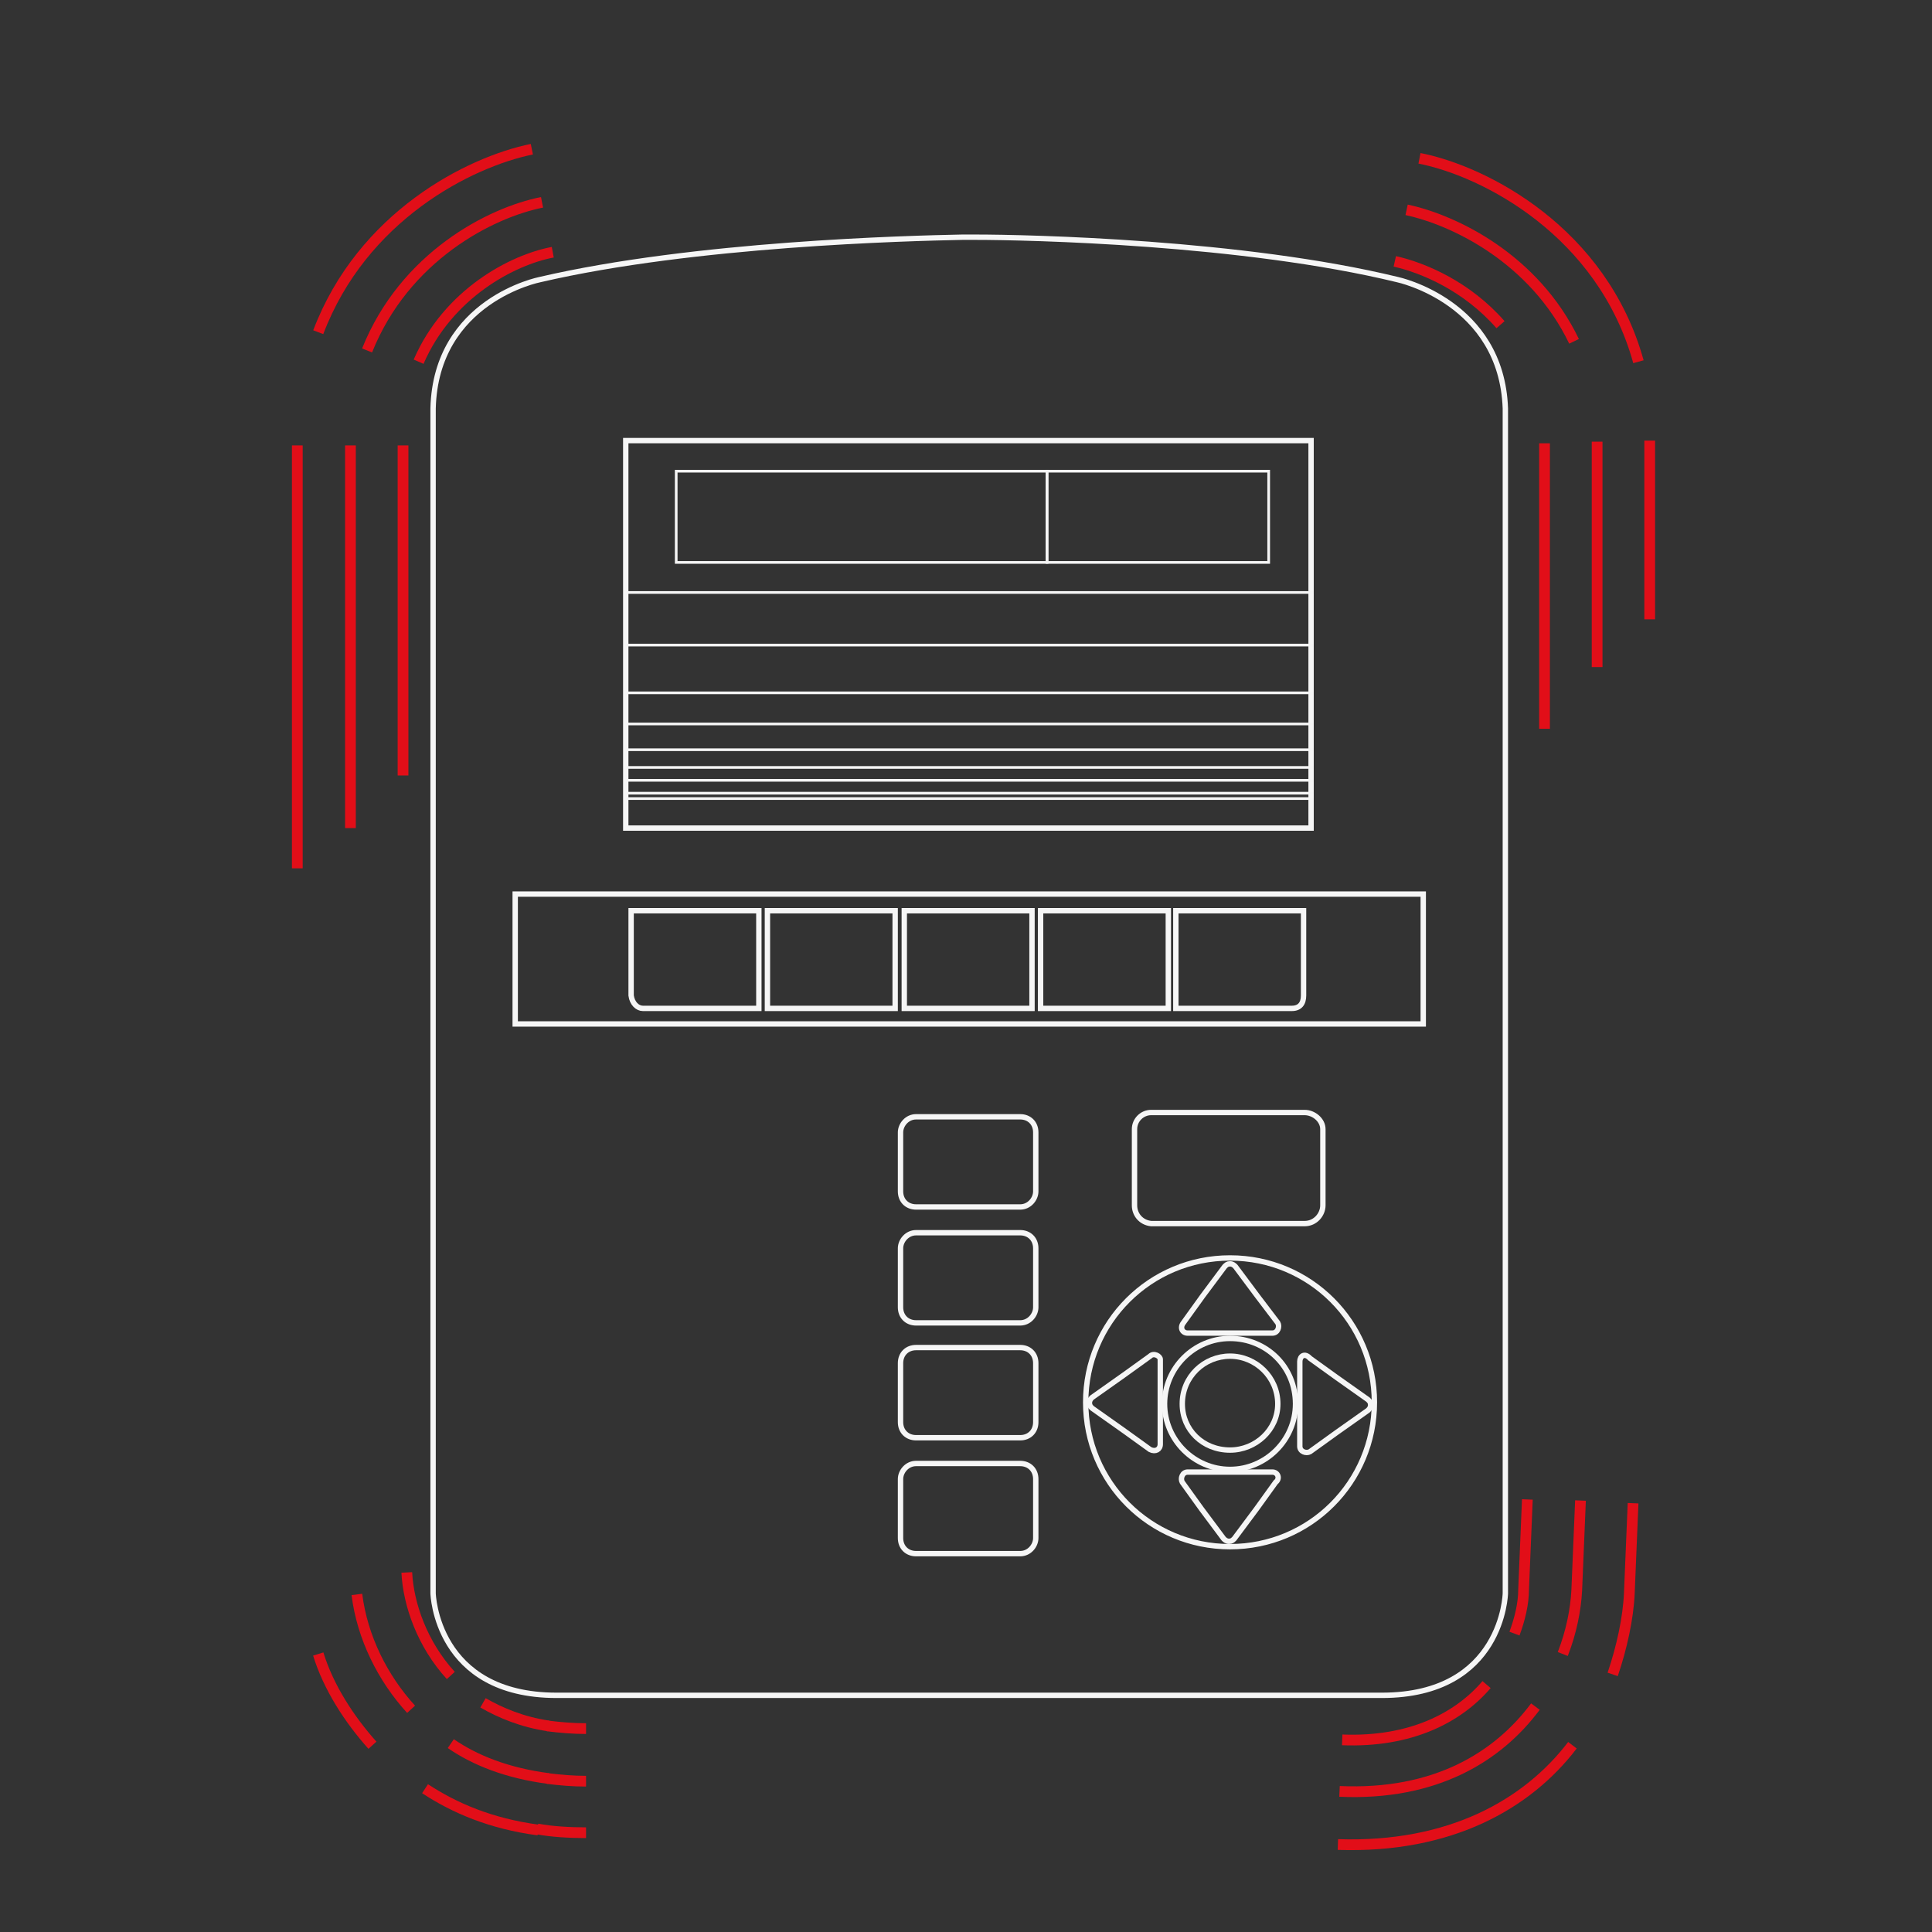 <?xml version="1.0" encoding="utf-8"?>
<!-- Generator: Adobe Illustrator 24.2.1, SVG Export Plug-In . SVG Version: 6.00 Build 0)  -->
<svg version="1.1" id="Livello_1" xmlns="http://www.w3.org/2000/svg" xmlns:xlink="http://www.w3.org/1999/xlink" x="0px" y="0px"
	 width="360px" height="360px" viewBox="0 0 360 360" style="enable-background:new 0 0 360 360;" xml:space="preserve">
<rect x="0" y="0" width="360" height="360" fill="#333333" stroke="none"/>
<style type="text/css">
	.st0{fill:none;}
	.st1{fill:none;stroke:#E20E18;stroke-width:2;stroke-miterlimit:10;}
	.st2{fill:none;stroke:#F6F6F6;stroke-miterlimit:10;}
	.st3{fill:none;stroke:#F5F5F5;stroke-width:0.5;stroke-miterlimit:10;}
</style>
<rect x="0" class="st0" width="360" height="360"/>
<g id="HM_vibrations">
	<g>
		<g>
			<path class="st1" d="M59.3,61.9c8.2-21.6,28.1-31.7,39.8-34.1"/>
			<line class="st1" x1="55.4" y1="161.8" x2="55.4" y2="83"/>
			<path class="st1" d="M68.4,65.3c7-17.5,23-25.7,32.6-27.6"/>
			<line class="st1" x1="65.3" y1="154.3" x2="65.3" y2="83"/>
			<path class="st1" d="M78,67.4c5.5-12.7,17.5-19,25-20.4"/>
			<line class="st1" x1="75.1" y1="144.5" x2="75.1" y2="83"/>
		</g>
		<g>
			<path class="st1" d="M109.2,341.5c-3.1,0-6.5-0.2-9.1-0.7"/>
			<g>
				<path class="st1" d="M109.2,331.9c-2.4,0-4.8-0.2-7.2-0.5"/>
				<g>
					<path class="st1" d="M69.4,325.2c-4.3-4.8-8.2-10.8-10.1-17"/>
					<path class="st1" d="M100.3,341c-8.9-1.2-15.6-4.1-21.1-7.7"/>
					<path class="st1" d="M76.6,318.5c-5.3-5.8-9.1-13.4-10.1-21.4"/>
					<path class="st1" d="M102.2,331.4c-7.7-1-13.7-3.4-18.2-6.5"/>
					<path class="st1" d="M84,312.2c-5.3-5.8-7.9-13.2-8.2-19.2"/>
					<path class="st1" d="M102.2,321.6c-4.8-0.7-8.9-2.4-12.2-4.3"/>
				</g>
				<path class="st1" d="M109.2,322.1c-2.4,0-4.8-0.2-7.2-0.5"/>
			</g>
		</g>
		<g>
			<path class="st1" d="M293,325.2c-8.4,11-22.8,19.2-43.7,18.5"/>
			<path class="st1" d="M304.3,280.1l-0.7,16.8c-0.2,4.6-1.4,10.1-3.1,15.1"/>
			<path class="st1" d="M286.1,318c-7,9.4-18.7,16.6-36.5,15.8"/>
			<path class="st1" d="M294.5,279.6l-0.7,16.8c-0.2,3.6-1,7.7-2.6,11.8"/>
			<path class="st1" d="M277,313.9c-5.3,6.2-14.2,10.8-26.9,10.3"/>
			<path class="st1" d="M284.6,279.4l-0.7,16.8c0,2.6-0.7,5.5-1.7,8.2"/>
		</g>
		<g>
			<line class="st1" x1="307.4" y1="82.1" x2="307.4" y2="115.4"/>
			<path class="st1" d="M264.5,29.5c12.2,2.4,34.1,13.7,40.8,37.9"/>
			<line class="st1" x1="297.6" y1="82.3" x2="297.6" y2="124.3"/>
			<path class="st1" d="M262.1,39.1c8.9,1.9,23.8,9.1,31.2,24.5"/>
			<line class="st1" x1="287.8" y1="82.6" x2="287.8" y2="135.8"/>
			<path class="st1" d="M259.9,48.7c5.3,1.2,13.4,4.6,19.7,11.8"/>
		</g>
		<g>
			<g>
				<rect x="168.5" y="169.7" class="st2" width="23.8" height="18.2"/>
				<rect x="193.9" y="169.7" class="st2" width="23.8" height="18.2"/>
				<rect x="143" y="169.7" class="st2" width="23.8" height="18.2"/>
				<path class="st2" d="M242.9,185.5v-15.8h-23.8v18.2h21.6C242.2,187.9,242.9,187,242.9,185.5z"/>
				<g>
					<path class="st2" d="M214.3,252.7l-5,3.6l-5.8,4.1c-0.2,0.2-0.5,0.5-0.5,1c0,0.5,0.2,0.7,0.5,1l5.8,4.1l5,3.6
						c1,0.5,1.9,0,1.9-1v-7.9v-7.9C216.2,252.7,215,252,214.3,252.7z"/>
					<path class="st2" d="M221.3,248.4h7.9h7.9c1,0,1.4-1.2,1-1.9l-3.8-5l-4.1-5.5c-0.2-0.2-0.5-0.5-1-0.5c-0.5,0-0.7,0.2-1,0.5
						l-4.1,5.5l-3.6,5C219.8,247.4,220.3,248.4,221.3,248.4z"/>
					<path class="st2" d="M237.1,274.3h-7.9h-7.9c-1,0-1.4,1.2-1,1.9l3.6,5l4.1,5.5c0.2,0.2,0.5,0.5,1,0.5c0.5,0,0.7-0.2,1-0.5
						l4.1-5.5l3.6-5C238.6,275.5,238.1,274.3,237.1,274.3z"/>
					<path class="st2" d="M242.2,253.7v7.9v7.9c0,1,1.2,1.4,1.9,1l5-3.6l5.8-4.1c0.2-0.2,0.5-0.5,0.5-1s-0.2-0.7-0.5-1l-5.8-4.1
						l-5-3.6C243.1,252,242.2,252.7,242.2,253.7z"/>
					<g>
						<g>
							<path class="st2" d="M260.4,52.1c-28.8-7-68.6-7.9-78.7-7.9l0,0c0,0-0.5,0-1.2,0c-0.7,0-1.2,0-1.2,0l0,0
								c-10.1,0.2-49.9,1.2-78.7,7.9c0,0-19.4,3.8-19.9,24v220.8c0,0,0.5,19,23,19h153.8c22.6,0,23-19,23-19V76.1
								C279.8,56.2,260.4,52.1,260.4,52.1z M116.6,82.1h127.7v72.2H116.6V82.1z M193,286.6c0,1.4-1.2,2.9-2.9,2.9h-19.4
								c-1.7,0-2.9-1.2-2.9-2.9v-11c0-1.4,1.2-2.9,2.9-2.9h19.4c1.7,0,2.9,1.2,2.9,2.9V286.6z M193,265c0,1.7-1.2,2.9-2.9,2.9h-19.4
								c-1.7,0-2.9-1.2-2.9-2.9v-11c0-1.7,1.2-2.9,2.9-2.9h19.4c1.7,0,2.9,1.2,2.9,2.9V265z M193,243.6c0,1.4-1.2,2.9-2.9,2.9h-19.4
								c-1.7,0-2.9-1.2-2.9-2.9v-11c0-1.4,1.2-2.9,2.9-2.9h19.4c1.7,0,2.9,1.2,2.9,2.9V243.6z M193,222c0,1.4-1.2,2.9-2.9,2.9h-19.4
								c-1.7,0-2.9-1.2-2.9-2.9v-11c0-1.4,1.2-2.9,2.9-2.9h19.4c1.7,0,2.9,1.2,2.9,2.9V222z M229.2,288.2c-14.9,0-26.9-12-26.9-26.9
								c0-14.9,12-26.9,26.9-26.9s26.9,12,26.9,26.9C256.1,276.2,244.1,288.2,229.2,288.2z M211.4,224.6v-14.2
								c0-1.7,1.4-3.1,3.1-3.1h28.6c1.7,0,3.4,1.4,3.4,3.1v14.2l0,0c0,1.7-1.4,3.4-3.4,3.4h-28.6
								C212.6,227.8,211.4,226.3,211.4,224.6z M265,190.8H96v-24.2h169.2v24.2H265z"/>
						</g>
					</g>
					<g>
						<path class="st2" d="M229.2,252.7c-4.8,0-8.9,3.8-8.9,8.9c0,4.8,3.8,8.6,8.9,8.6c4.8,0,8.9-3.8,8.9-8.6
							C238.1,256.6,234,252.7,229.2,252.7z"/>
						<path class="st2" d="M229.2,249.4c-6.7,0-12.2,5.5-12.2,12.2s5.5,12.2,12.2,12.2c6.7,0,12.2-5.5,12.2-12.2
							C241.4,254.6,235.9,249.4,229.2,249.4z"/>
					</g>
				</g>
				<path class="st2" d="M119.8,187.9h21.6v-18.2h-23.8v15.8C117.8,187,118.8,187.9,119.8,187.9z"/>
			</g>
			<g>
				<line class="st3" x1="116.9" y1="120.2" x2="244.8" y2="120.2"/>
				<line class="st3" x1="116.9" y1="110.4" x2="244.8" y2="110.4"/>
				<line class="st3" x1="116.9" y1="134.9" x2="244.8" y2="134.9"/>
				<line class="st3" x1="116.9" y1="129.1" x2="244.8" y2="129.1"/>
				<line class="st3" x1="116.9" y1="139.7" x2="244.8" y2="139.7"/>
				<line class="st3" x1="116.9" y1="143" x2="244.8" y2="143"/>
				<line class="st3" x1="116.9" y1="145.4" x2="244.8" y2="145.4"/>
				<line class="st3" x1="116.9" y1="147.8" x2="244.8" y2="147.8"/>
				<line class="st3" x1="116.9" y1="148.8" x2="244.8" y2="148.8"/>
				<rect x="195.1" y="87.8" class="st3" width="41.3" height="17"/>
				<rect x="126" y="87.8" class="st3" width="69.1" height="17"/>
			</g>
		</g>
	</g>
</g>
</svg>
